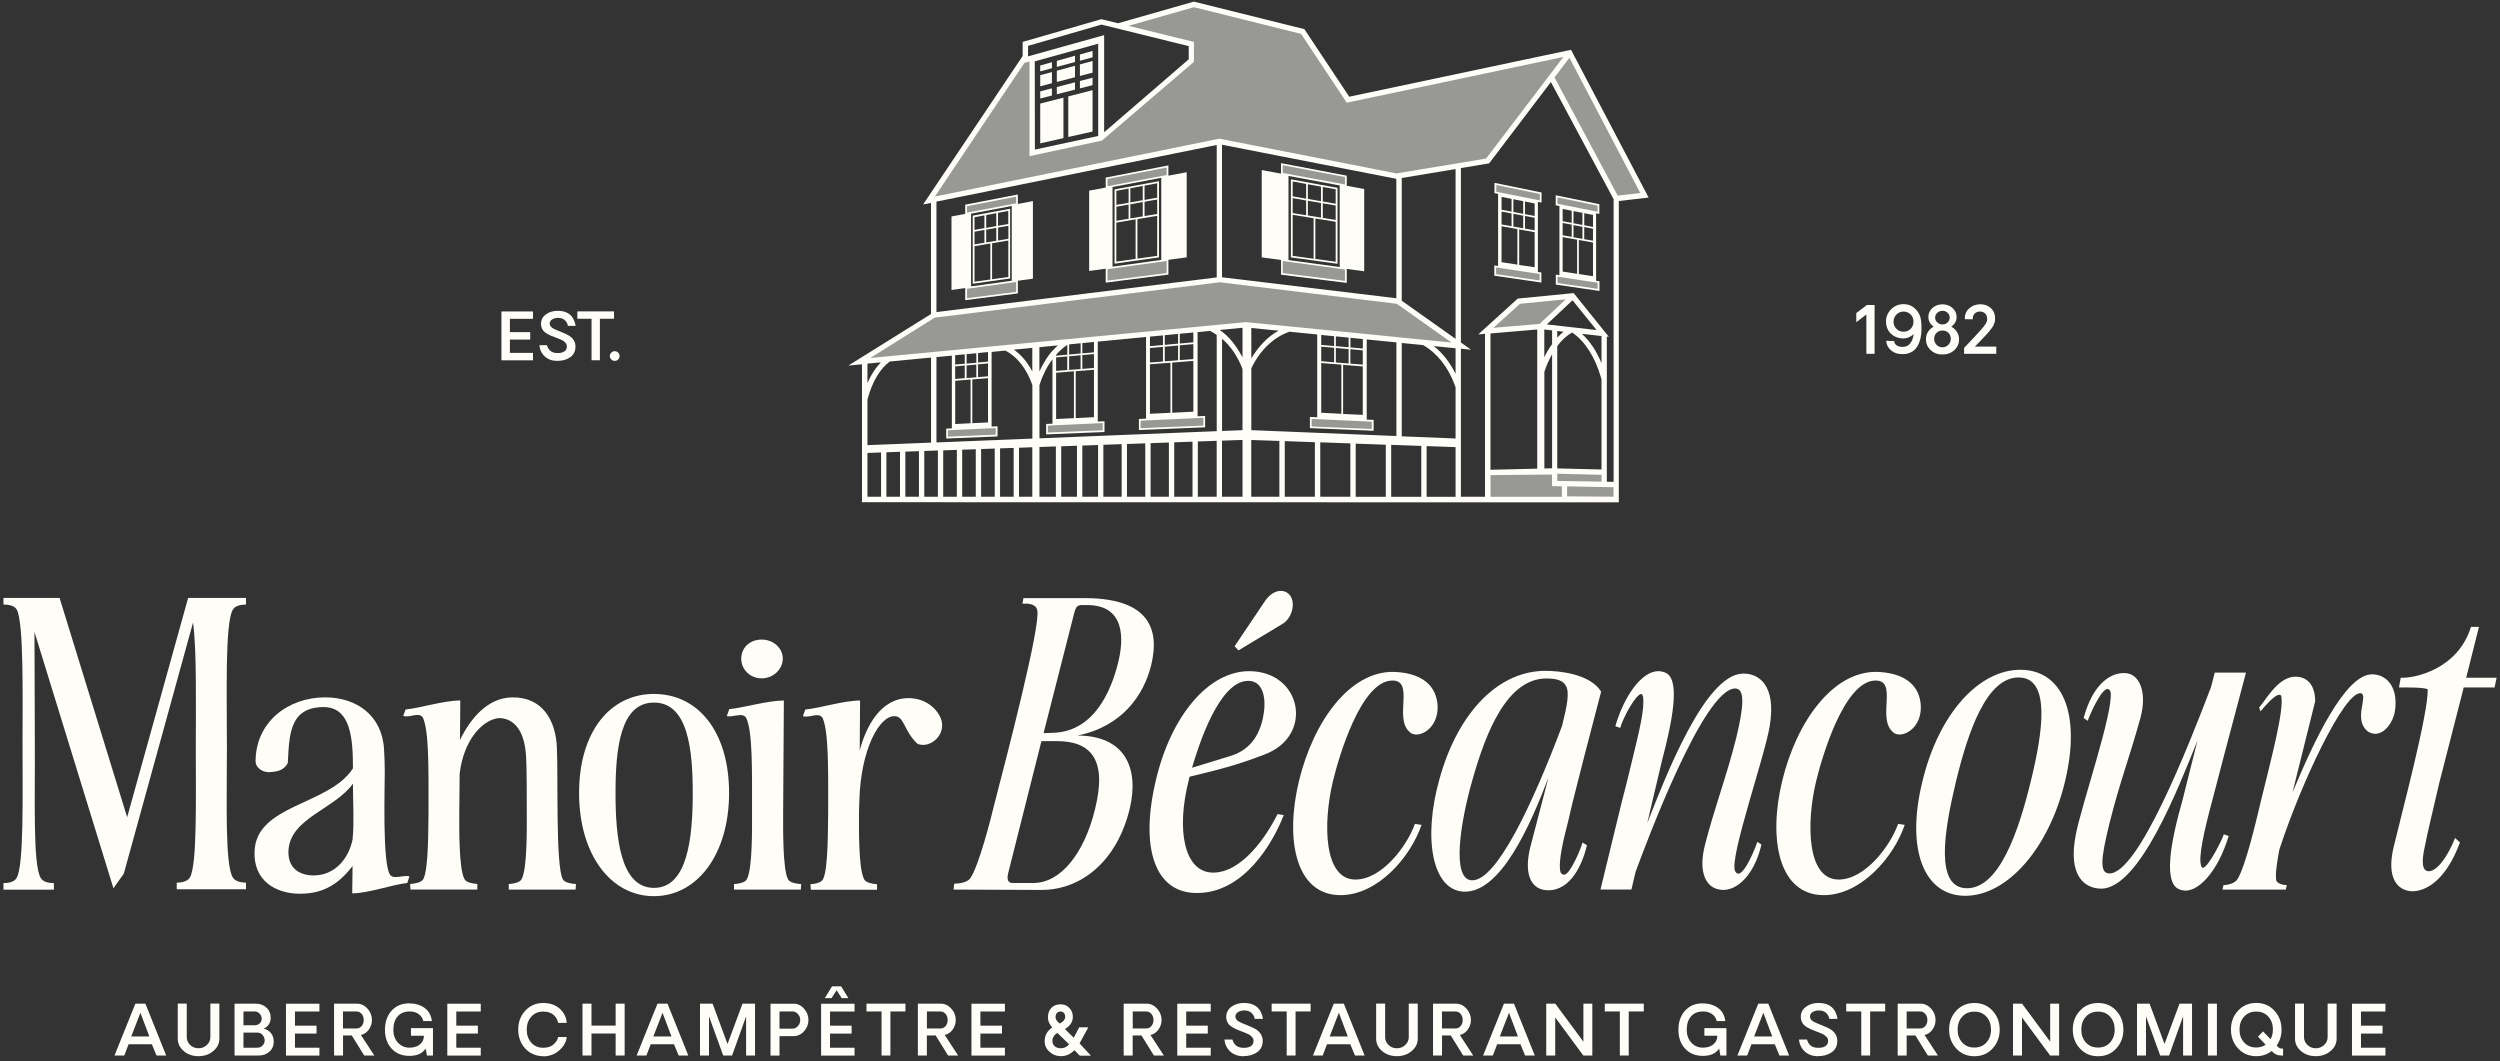 <?xml version="1.0" encoding="UTF-8"?>
<svg id="Layer_1" xmlns="http://www.w3.org/2000/svg" version="1.1" viewBox="0 0 417 177">
  <rect x="0" y="0" width="417" height="177" fill="#333333" stroke="none"/>
  <!-- Generator: Adobe Illustrator 29.5.1, SVG Export Plug-In . SVG Version: 2.1.0 Build 141)  -->
  <defs>
    <style>
      .st0 {
        fill: #fefdf8;
      }

      .st1 {
        opacity: .5;
      }
    </style>
  </defs>
  <path class="st0" d="M311.32,52.44l-1.69,1.3v-1.52l1.77-1.35h1.28v8.15h-1.37v-6.58h0Z"/>
  <path class="st0" d="M317.31,59.07c-.74,0-1.37-.2-1.86-.61-.49-.41-.78-.94-.84-1.61l1.34.03c0,.28.13.51.38.7.25.19.58.28,1.01.28.11,0,.19,0,.25-.01.45-.05.81-.26,1.09-.65.28-.38.45-.88.52-1.49-.17.2-.39.36-.66.48-.27.12-.48.19-.63.22-.16.03-.29.04-.41.04-.84,0-1.53-.26-2.07-.77-.54-.51-.82-1.16-.84-1.96-.03-.81.24-1.51.82-2.1.57-.59,1.27-.89,2.1-.89.76,0,1.41.26,1.95.77.55.52.87,1.16.97,1.94.05.44.07.88.07,1.33,0,1.33-.26,2.38-.79,3.15-.53.77-1.32,1.15-2.4,1.15ZM316.33,54.86c.33.32.72.47,1.19.47s.86-.16,1.18-.49c.32-.32.47-.72.47-1.2s-.16-.87-.48-1.19c-.32-.32-.71-.48-1.18-.48s-.87.17-1.19.5c-.32.33-.48.73-.48,1.19s.16.88.49,1.19h0Z"/>
  <path class="st0" d="M325.47,54.48c.4.22.71.51.95.88.23.37.35.78.35,1.24,0,.72-.26,1.32-.79,1.8-.53.49-1.19.73-1.98.73s-1.44-.24-1.96-.73c-.53-.49-.79-1.09-.79-1.8,0-.46.11-.87.34-1.24.23-.37.54-.66.94-.87-.59-.44-.88-.98-.88-1.62,0-.59.23-1.09.68-1.5.46-.41,1.01-.61,1.67-.61s1.22.2,1.67.61c.46.41.69.91.69,1.5,0,.65-.29,1.19-.88,1.61h0ZM323.01,57.51c.27.28.6.42.99.42s.72-.14.99-.42c.27-.28.4-.62.4-1.01s-.13-.72-.39-.98c-.26-.26-.59-.39-.99-.39s-.72.13-.99.39c-.27.26-.4.59-.4.98s.13.74.4,1.02h0ZM324.01,51.84c-.33,0-.61.11-.86.33-.25.22-.37.49-.37.81s.12.59.37.81c.24.22.53.33.86.33s.6-.11.84-.33c.24-.22.36-.49.36-.81s-.12-.59-.36-.81c-.24-.22-.52-.33-.84-.33Z"/>
  <path class="st0" d="M327.61,58.03c.66-.69,1.17-1.22,1.52-1.61.36-.38.7-.75,1.04-1.12.33-.37.57-.64.7-.81.13-.17.25-.35.36-.53.11-.19.17-.33.2-.42.02-.1.03-.21.03-.35,0-.4-.12-.7-.35-.91-.23-.21-.52-.31-.85-.32-.36,0-.66.11-.89.35s-.34.55-.32.95l-1.31-.02c-.04-.72.19-1.31.7-1.78.51-.47,1.14-.71,1.88-.71.7,0,1.28.21,1.75.64.47.42.7.98.71,1.65,0,.17,0,.32-.02.45-.01.13-.05.28-.12.45-.07.17-.13.31-.18.42-.05.11-.16.28-.33.49-.16.22-.31.39-.42.53-.11.13-.32.36-.61.67-.29.31-.54.58-.74.78-.2.21-.52.54-.95.98h3.57v1.2h-5.37v-.99h0Z"/>
  <path class="st0" d="M85.05,53.17v2.23h3.39v1.24h-3.39v2.22h3.85v1.24h-5.26v-8.15h5.26v1.23h-3.85Z"/>
  <path class="st0" d="M92.99,60.2c-.86,0-1.56-.24-2.1-.73-.54-.49-.85-1.12-.92-1.89h1.26c.09.37.28.68.56.93.28.26.7.38,1.24.38.46,0,.82-.09,1.1-.27.28-.18.42-.44.42-.8,0-.14-.02-.26-.06-.38-.04-.11-.12-.22-.24-.33-.12-.1-.22-.18-.29-.25-.08-.06-.22-.14-.44-.23-.21-.09-.36-.15-.44-.18-.08-.03-.24-.1-.5-.19-.28-.11-.51-.2-.69-.27-.18-.07-.38-.18-.62-.31-.23-.14-.41-.27-.55-.41-.13-.14-.25-.31-.34-.53-.1-.21-.14-.45-.14-.7,0-.67.27-1.2.82-1.6.55-.4,1.21-.6,1.98-.6,1.69,0,2.68.84,2.98,2.51h-1.3c-.04-.35-.21-.66-.49-.93-.28-.26-.67-.4-1.15-.4-.37,0-.7.09-.98.26-.28.17-.41.41-.41.71,0,.12.03.24.1.35.07.11.15.2.23.28.08.07.21.15.39.24.18.09.32.16.44.2.11.04.28.11.52.21.8.32,1.35.58,1.64.77.65.45.98,1.04.98,1.76,0,.77-.29,1.36-.86,1.77-.57.42-1.29.62-2.14.62h0Z"/>
  <path class="st0" d="M102.42,53.17h-2.36v6.92h-1.39v-6.92h-2.37v-1.23h6.12v1.23Z"/>
  <path class="st0" d="M102.53,60.2c-.21,0-.39-.08-.56-.24-.17-.16-.25-.35-.25-.57s.08-.41.25-.57c.16-.16.35-.24.56-.24.22,0,.42.08.58.24.16.16.24.35.24.57s-.08.41-.24.57c-.16.16-.35.24-.58.24Z"/>
  <path class="st0" d="M.58,100.84v-1.1h9.36l11.27,36.57,10.17-36.57h9.65v1.1c-.69,0-1.79.12-2.2.87-1.33,2.19-.98,14.73-.98,22.99,0,8.95-.35,19.47.98,21.66.41.69,1.5.87,2.2.87v1.1h-11.55v-1.1c.69,0,1.79-.17,2.2-.87,1.21-2.08.98-12.82.98-21.78,0-6.53.17-16.29-.46-20.74l-11.55,41.89-1.73,2.43-13.17-42.75.06,18.78c.06,8.95-.35,20.05.98,22.24.4.75,1.5.87,2.2.87v1.1H.58v-1.1c.69,0,1.79-.12,2.2-.87,1.21-2.08.98-13.4.98-22.36,0-7.97.23-20.28-.98-22.42-.41-.69-1.5-.81-2.2-.81Z"/>
  <path class="st0" d="M50.09,149.08c-4.22,0-7.8-2.25-7.63-6.99.17-7.91,12.42-7.74,16.41-13.92,0-4.8-.29-10.28-4.97-10.23-5.6.06-5.66,4.62-5.89,9.3-.63,1.33-1.91,1.5-3.18,1.56-1.21,0-2.2-.87-2.2-1.79,0-6.59,5.43-10.69,11.61-10.69,5.2,0,9.53,3,9.82,8.72.06,1.15.12,2.37.12,3.52,0,3-.41,15.43.87,17.33.23.35.58.4.93.4.64,0,1.21-.17,1.79-.17.23,0,.41,0,.52.06l-.35,1.1c-2.6.29-6.53,1.73-9.19,1.73l.06-4.56c-2.31,3-4.85,4.62-8.72,4.62h0ZM58.87,130.88v-.17c-3.06,4.28-10.4,5.72-10.75,11.09-.17,2.83,1.62,4.22,4.22,4.22,3.47,0,5.83-2.77,6.47-6.01.29-2.95.06-6.12.06-9.13h0Z"/>
  <path class="st0" d="M67.65,118.34c2.43-.23,6.36-1.5,9.13-1.5l-.06,6.59c1.73-3.52,4.56-7.05,8.72-7.11,5.03-.06,7.28,3.81,7.45,8.43.23,4.74-.23,19.64.98,21.9.29.58,1.39.75,2.2.81l-.06.92h-11.15v-.92c.75-.06,1.85-.23,2.14-.81.98-1.73.87-8.84.87-11.21,0-2.54,0-7.28-.11-9.07-.23-5.43-2.77-6.64-4.62-6.59-2.77.35-5.83,3.76-6.47,9.3l-.06,6.35c0,2.37-.11,9.47.87,11.21.29.58,1.39.75,2.14.81v.92h-11.15l-.06-.92c.81-.06,1.85-.23,2.2-.81.92-1.73.81-8.84.87-11.21,0-6.99.11-13.34-.93-15.72-.23-.35-.52-.46-.92-.46-.69,0-1.62.4-2.37.17l.4-1.1h0Z"/>
  <path class="st0" d="M121.61,132.27c0,10.17-5.26,17.21-12.54,17.21s-12.48-7.05-12.48-17.21,5.14-16.52,12.48-16.52,12.54,6.24,12.54,16.52ZM109.08,117.19c-5.6,0-6.41,7.62-6.41,15.08s.81,15.83,6.41,15.83,6.47-8.32,6.47-15.83-.87-15.08-6.47-15.08Z"/>
  <path class="st0" d="M121.62,118.29c2.43-.23,6.35-1.44,9.13-1.44l-.12,18.6c0,2.37-.11,9.47.81,11.21.29.58,1.39.75,2.2.81l-.06.92h-11.15v-.92c.75-.06,1.85-.23,2.14-.81.98-1.73.87-8.84.87-11.21,0-6.99.12-13.4-.98-15.72-.23-.35-.58-.46-.92-.46-.75,0-1.62.35-2.31.17l.41-1.16h0ZM127.05,106.68c1.96,0,3.52,1.44,3.52,3.18s-1.56,3.29-3.52,3.29-3.41-1.5-3.41-3.29,1.39-3.18,3.41-3.18Z"/>
  <path class="st0" d="M134.33,118.35c2.43-.23,6.36-1.5,9.13-1.5l-.06,8.32c1.04-3.93,3.47-8.72,8.15-8.72,2.37,0,4.45,1.27,5.37,3.35.92,2.31-1.04,4.45-2.95,4.45-.35,0-.63-.06-.92-.17-2.25-2.08-2.2-4.56-3.76-4.62-2.6-.17-5.72,5.54-5.95,14.1l-.06,1.91c0,2.37-.12,9.47.87,11.21.29.58,1.39.75,2.14.81v.92h-11.04l-.06-.92c.81-.06,1.73-.23,2.08-.81.92-1.73.81-8.84.87-11.21,0-6.99.11-13.35-.93-15.72-.23-.35-.52-.46-.92-.46-.69,0-1.62.4-2.37.17l.4-1.1h0Z"/>
  <path class="st0" d="M159.05,148.38l.12-.98c.69,0,2.13-.17,2.65-.87,1.44-2.02,3.46-9.99,4.1-12.64,2.02-7.79,7.68-29.5,7.1-32.1-.23-1.1-1.56-1.15-2.48-1.1l.17-.92h10.56c10.04.11,12.3,4.85,10.74,11.2-1.21,4.91-4.79,10.22-12.3,11.72,7.79,0,10.39,5.25,8.72,12.24-2.14,8.78-8.14,13.57-14.84,13.51l-14.55-.06h0ZM168.17,145.61c-.23.92-.12,1.67.69,1.67h3.52c4.56,0,8.49-4.96,10.28-12.35,2.02-8.14-.58-11.37-6.52-11.31h-2.43l-5.54,22h0ZM174.06,122.29l1.62-.06c6.93-.23,9.64-7.16,10.74-11.37,1.15-4.33,1.27-10.1-5.37-9.93h-.69c-.69,0-.92.4-1.15,1.21l-5.14,20.15Z"/>
  <path class="st0" d="M198.31,130.02c-2.19,8.54-.75,15.53,4.04,15.53s8.89-6,10.74-9.76l1.04.17c-1.85,4.74-6.64,12.93-14.37,12.99-7.1.12-9.7-7.45-6.93-18.93,2.54-10.68,8.77-18.07,15.53-18.07,8.77,0,10.91,10.8,2.54,13.91-4.79,1.85-7.97,2.6-12.47,3.69-.06.17-.06.29-.12.46ZM208.18,113.57c-4.85,0-8.26,10.8-9.35,14.49l6.24-1.91c3.64-1.04,5.31-3.87,5.77-7.51.23-1.67.11-5.08-2.66-5.08ZM205.93,107.8l5.08-7.56c.75-1.1,1.73-1.68,2.6-1.68.64,0,1.16.23,1.56.75.92,1.15.46,3.69-1.21,4.73l-7.39,4.45-.63-.69h0Z"/>
  <path class="st0" d="M236.24,122.52c-.52,0-.92-.17-1.21-.52-2.48-2.31.92-8.49-2.77-8.49-5.25,0-8.95,12.76-9.93,16.8-1.67,6.99-1.56,16.4,3.75,16.4,4.39,0,8.6-5.54,9.93-9.29l1.1.17c-1.85,5.43-7.33,11.72-13.51,11.72-7.51,0-9.29-9.29-6.93-19.05,2.42-9.99,8.49-18.3,15.76-18.19,4.04.12,6.93,1.73,7.33,5.25.35,3.35-1.9,5.2-3.52,5.2h0Z"/>
  <path class="st0" d="M240.11,129.91c3.18-11.43,10.1-18.13,17.84-18.01,1.79,0,7.22.4,9.12,3.46l-2.71,10.39c-.92,3.75-1.96,7.5-2.71,10.91-1.04,3.98-1.62,6.81-1.44,8.37.06.81.52.87.69.87,1.04,0,2.95-4.74,3.06-5.37l.75.46c-.75,3.12-2.65,7.51-6.47,7.51-3,0-4.1-2.89-2.95-7.33l3-11.49c-3.12,8.2-8.02,19.28-14.14,19.05-5.2-.23-6.87-8.77-4.04-18.82h0ZM261.18,114.38c-.58-1.1-2.14-1.21-3.23-1.21-6.58,0-10.1,8.95-12.35,16.92-2.08,7.27-3.46,16.51-.17,16.74h.17c3.98,0,9.87-12.24,14.95-25.75.87-3.46,1.27-5.6.64-6.7h0Z"/>
  <path class="st0" d="M272.1,148.38h-5.14l3.52-14.49c.63-2.37,1.21-4.74,1.73-6.93,1.27-5.19,2.14-8.77,1.85-10.74-.06-.29-.17-.46-.29-.46-.87,0-3,3.81-3.52,5.66l-.81-.29c1.39-4.85,4.33-9.18,7.16-9.18.46,0,.92.11,1.39.35,2.25,1.33.98,7.97-.81,14.72l-2.42,10.28c3.06-7.79,9.58-24.71,15.88-24.94,2.71-.11,5.66,1.9,4.56,8.66-.75,4.91-6.64,21.65-5.83,24.19.17.35.35.52.58.52,1.1,0,2.83-4.21,3.17-5.31l.69.46c-1.33,5.66-4.68,8.14-7.22,7.45-1.9-.4-3.41-2.65-2.19-7.45,1.62-6.29,3.58-11.32,5.2-17.78,1.27-5.25,1.5-8.26-.17-8.26-5.25,0-14.83,25.75-16.62,30.6l-.69,2.94h0Z"/>
  <path class="st0" d="M316.84,122.52c-.52,0-.92-.17-1.21-.52-2.48-2.31.92-8.49-2.77-8.49-5.25,0-8.95,12.76-9.93,16.8-1.67,6.99-1.56,16.4,3.75,16.4,4.39,0,8.6-5.54,9.93-9.29l1.1.17c-1.85,5.43-7.33,11.72-13.51,11.72-7.5,0-9.29-9.29-6.93-19.05,2.42-9.99,8.49-18.3,15.76-18.19,4.04.12,6.93,1.73,7.33,5.25.35,3.35-1.9,5.2-3.52,5.2h0Z"/>
  <path class="st0" d="M344.44,130.37c-2.71,11.26-9.7,19.05-16.63,19.05s-9.93-7.79-7.16-19.05c2.71-11.31,9.41-18.65,16.34-18.65s10.22,7.16,7.45,18.65ZM336.7,113c-5.37,0-8.43,9.06-10.45,17.38-2.02,8.43-3.52,17.78,1.85,17.78s8.6-9.47,10.62-17.78c2.08-8.43,3.35-17.38-2.02-17.38Z"/>
  <path class="st0" d="M369.43,112.19h5.2c-.87,3.23-3.35,12.7-3.81,14.38-.63,2.42-1.21,4.68-1.79,6.87-1.39,5.14-2.43,9.76-1.85,11.03.06.17.12.29.23.29.92,0,3.35-4.91,3.52-5.6.06,0,.64.23.81.29-1.79,6-5.31,9.76-7.85,9.01-3.35-.63-1.73-8.37.17-15.07l2.48-9.87c-3.23,8.02-9.64,24.54-15.99,24.71-2.95,0-5.6-2.25-4.33-8.89.87-4.79,6.35-20.61,5.83-23.9-.11-.35-.29-.52-.52-.52-1.1,0-3.12,4.68-3.29,5.31l-.69-.46c1.62-6.06,4.91-7.85,7.33-7.45,2.02.35,3.29,3.23,2.14,7.45-1.96,7.04-3.46,10.74-5.14,17.49-1.5,6.06-1.68,8.37-.06,8.43,4.85.12,13.22-21.25,16.97-31.06l.63-2.42h0Z"/>
  <path class="st0" d="M379.65,146.77c.11.58,1.1.86,1.79.86l-.17.75h-10.56l.17-.75c.75,0,1.79-.29,2.25-.86,1.39-2.02,3.29-10.22,3.92-12.87,1.9-7.79,3.93-15.36,3.47-17.78-.06-.17-.17-.23-.35-.23-.75,0-2.37,1.85-3.12,2.77l-.23-.64c1.04-1.15,3.06-4.96,5.83-5.14,2.14-.12,3.52,1.33,3.52,4.1l-3.75,15.07v.06c3.35-8.02,8.72-19.8,13.34-19.63,2.43.06,4.33,2.25,3.7,6.23-.29,1.67-1.62,3.69-3.29,3.69-.35,0-.75-.11-1.15-.35-2.65-1.96.11-6.06-1.21-6.41-2.71-.52-10.04,15.07-13.62,26.09-.4,2.14-.69,4.1-.52,5.02h0Z"/>
  <path class="st0" d="M402.29,148.67c-2.48-.17-4.21-2.25-3.06-7.27,1.27-5.37,5.83-22.34,5.71-26.44-.87-.35-3.7-.29-4.79-.29l.29-1.62c2.31.11,9.52-1.39,11.72-8.49h1.33l-2.13,8.49h5.08l-.35,1.62h-5.14l-4.04,15.76c-.92,3.92-2.19,9.29-2.42,10.62-.69,2.95-.4,4.27.63,4.27,1.27,0,3-2.08,4.39-5.54l.81.75c-2.37,6.35-5.66,8.14-8.03,8.14h0Z"/>
  <path class="st0" d="M25.34,174.18h-3.89l-.72,1.88h-1.63l3.48-8.65h1.67l3.47,8.65h-1.61l-.78-1.88h0ZM24.91,172.88l-1.49-3.95-1.53,3.95h3.03Z"/>
  <path class="st0" d="M33.11,176.17c-.97,0-1.79-.28-2.46-.85-.67-.57-1-1.26-1-2.07v-5.85h1.5v5.58c0,.52.19.96.57,1.32.38.37.85.55,1.39.55s1.01-.18,1.4-.55c.39-.37.58-.81.58-1.32v-5.58h1.5v5.85c0,.82-.34,1.5-1.02,2.07-.68.57-1.5.85-2.46.85h0Z"/>
  <path class="st0" d="M44,171.57c.51.14.91.39,1.21.77.3.37.45.84.45,1.39,0,.71-.24,1.27-.72,1.69-.48.43-1.07.64-1.78.64h-4.04v-8.65h3.52c.71,0,1.31.21,1.79.65.48.43.72,1,.72,1.71,0,.43-.11.8-.32,1.11-.21.31-.49.54-.83.69h0ZM43.31,170.7c.23-.2.34-.47.34-.79s-.12-.6-.35-.84c-.23-.24-.51-.36-.83-.36h-1.86v2.3h1.86c.34,0,.62-.1.85-.31h0ZM42.96,174.75c.33,0,.61-.12.84-.36.23-.24.35-.52.35-.84s-.12-.64-.35-.91c-.23-.27-.51-.4-.84-.4h-2.35v2.52h2.35,0Z"/>
  <path class="st0" d="M49.2,168.71v2.37h3.6v1.32h-3.6v2.36h4.08v1.31h-5.58v-8.65h5.58v1.3h-4.08Z"/>
  <path class="st0" d="M62.43,176.06h-1.68l-2.07-3.34h-1.46v3.34h-1.5v-8.65h3.8c.69,0,1.28.28,1.78.83.49.55.74,1.19.74,1.9,0,.58-.18,1.12-.52,1.6-.35.48-.79.78-1.32.9l2.24,3.43h0ZM59.46,171.55c.35,0,.63-.13.86-.4.23-.27.35-.61.35-1.02s-.12-.74-.35-1.01c-.23-.27-.52-.41-.86-.41h-2.25v2.84h2.25,0Z"/>
  <path class="st0" d="M72.22,171.5v4.56h-1.01l-.2-1.15c-.31.42-.68.73-1.12.92s-.97.29-1.61.29c-1.23,0-2.22-.4-2.96-1.21-.74-.81-1.11-1.85-1.11-3.14s.37-2.38,1.11-3.19c.74-.81,1.71-1.22,2.9-1.22,1.02,0,1.88.25,2.59.75.7.5,1.11,1.24,1.23,2.2h-1.44c-.1-.49-.36-.88-.78-1.17s-.9-.43-1.46-.43c-.88,0-1.55.27-2.03.82-.48.54-.72,1.29-.72,2.23,0,.89.26,1.62.78,2.17.52.55,1.16.82,1.89.82s1.31-.18,1.76-.54c.44-.36.67-.84.67-1.45h-2.16v-1.27h3.69Z"/>
  <path class="st0" d="M76.11,168.71v2.37h3.6v1.32h-3.6v2.36h4.08v1.31h-5.58v-8.65h5.58v1.3h-4.08Z"/>
  <path class="st0" d="M90.63,176.18c-.81,0-1.53-.2-2.18-.59-.64-.4-1.14-.93-1.49-1.61-.35-.68-.52-1.43-.52-2.24,0-1.26.39-2.31,1.18-3.16.78-.85,1.79-1.28,3.01-1.28,1.11,0,2.02.32,2.73.95.71.63,1.1,1.42,1.17,2.36h-1.44c-.03-.21-.1-.43-.21-.63-.11-.21-.25-.41-.44-.6-.19-.19-.44-.35-.75-.47-.31-.12-.67-.18-1.06-.18-.85,0-1.52.29-2.02.86-.5.57-.75,1.29-.75,2.16s.25,1.59.75,2.16c.5.57,1.17.86,2.02.86.7,0,1.27-.19,1.7-.56.44-.38.69-.79.76-1.24h1.44c-.08.83-.49,1.57-1.24,2.23-.75.66-1.64.99-2.66,1h0Z"/>
  <path class="st0" d="M104.19,167.41v8.65h-1.5v-3.67h-4.03v3.67h-1.5v-8.65h1.5v3.66h4.03v-3.66h1.5Z"/>
  <path class="st0" d="M112.43,174.18h-3.89l-.72,1.88h-1.63l3.48-8.65h1.67l3.47,8.65h-1.61l-.78-1.88h0ZM112,172.88l-1.49-3.95-1.53,3.95h3.03Z"/>
  <path class="st0" d="M125.94,167.41v8.65h-1.49v-6.53l-2.34,6.53h-1.48l-2.37-6.53v6.53h-1.5v-8.65h2.1l2.49,6.73,2.5-6.73h2.08Z"/>
  <path class="st0" d="M132.33,167.41c.69,0,1.28.27,1.78.83.49.55.74,1.18.74,1.9s-.25,1.34-.74,1.88c-.49.54-1.08.81-1.78.81h-2.31v3.24h-1.5v-8.65h3.81ZM132.19,171.58c.35,0,.66-.15.91-.44.25-.29.38-.63.38-1s-.13-.7-.38-.99c-.25-.29-.56-.44-.91-.44h-2.17v2.87h2.17Z"/>
  <path class="st0" d="M138.45,168.71v2.37h3.6v1.32h-3.6v2.36h4.09v1.31h-5.58v-8.65h5.58v1.3h-4.09ZM138.7,166.49h-1.12l1.2-1.97h1.52l1.21,1.97h-1.12l-.84-1.32-.85,1.32Z"/>
  <path class="st0" d="M151.03,168.71h-2.51v7.35h-1.48v-7.35h-2.51v-1.3h6.5v1.3Z"/>
  <path class="st0" d="M159.82,176.06h-1.68l-2.07-3.34h-1.47v3.34h-1.5v-8.65h3.8c.69,0,1.28.28,1.78.83.5.55.74,1.19.74,1.9,0,.58-.18,1.12-.52,1.6-.35.48-.79.78-1.32.9l2.24,3.43h0ZM156.86,171.55c.35,0,.63-.13.86-.4.23-.27.35-.61.35-1.02s-.12-.74-.35-1.01c-.23-.27-.52-.41-.86-.41h-2.25v2.84h2.25,0Z"/>
  <path class="st0" d="M163.53,168.71v2.37h3.6v1.32h-3.6v2.36h4.09v1.31h-5.58v-8.65h5.58v1.3h-4.09Z"/>
  <path class="st0" d="M176.96,176.17c-.74,0-1.38-.25-1.91-.74-.54-.49-.8-1.08-.8-1.75,0-.96.42-1.73,1.26-2.3-.48-.55-.72-1.1-.72-1.65,0-.68.2-1.22.58-1.62.39-.4.92-.6,1.59-.59.56,0,1.04.21,1.42.62.38.41.57.89.57,1.46,0,.84-.44,1.52-1.31,2.05l1.46,1.45.91-1.74h1.52l-1.46,2.68,1.9,2.05h-1.86l-.9-.92c-.64.67-1.4,1-2.26,1h0ZM176.98,174.85c.51,0,.96-.22,1.35-.66l-1.96-1.9c-.55.33-.83.78-.83,1.34,0,.37.13.66.39.89.26.22.61.33,1.05.33h0ZM176.76,170.72c.61-.29.91-.67.91-1.13,0-.25-.07-.46-.21-.62-.14-.16-.32-.25-.54-.25-.56,0-.85.34-.85,1.01,0,.29.23.62.68.99h0Z"/>
  <path class="st0" d="M194.15,176.06h-1.68l-2.07-3.34h-1.47v3.34h-1.5v-8.65h3.8c.69,0,1.28.28,1.78.83.49.55.74,1.19.74,1.9,0,.58-.18,1.12-.53,1.6-.35.48-.79.78-1.32.9l2.24,3.43h0ZM191.19,171.55c.35,0,.63-.13.86-.4.23-.27.35-.61.35-1.02s-.12-.74-.35-1.01c-.23-.27-.52-.41-.86-.41h-2.25v2.84h2.25,0Z"/>
  <path class="st0" d="M197.86,168.71v2.37h3.6v1.32h-3.6v2.36h4.09v1.31h-5.58v-8.65h5.58v1.3h-4.09Z"/>
  <path class="st0" d="M207.44,176.18c-.92,0-1.66-.26-2.23-.78-.57-.52-.89-1.19-.98-2.01h1.34c.09.39.29.72.59.99.3.27.74.4,1.32.4.49,0,.87-.1,1.16-.28.29-.19.44-.47.45-.85,0-.15-.02-.28-.07-.4-.05-.12-.13-.24-.26-.35-.13-.11-.23-.2-.31-.26-.08-.07-.23-.15-.46-.24-.23-.1-.38-.16-.46-.2-.08-.03-.26-.1-.53-.2-.3-.12-.55-.21-.73-.29-.19-.08-.41-.19-.65-.33-.25-.15-.44-.29-.58-.44-.14-.15-.26-.33-.36-.56-.1-.23-.15-.48-.15-.75,0-.71.29-1.27.87-1.7.58-.43,1.29-.64,2.11-.64,1.79,0,2.85.89,3.16,2.66h-1.39c-.04-.38-.22-.7-.52-.99-.3-.28-.71-.42-1.22-.42-.4,0-.74.09-1.04.28-.29.18-.44.43-.44.75,0,.13.04.26.11.38.07.12.15.22.24.29.09.08.23.16.42.26.19.1.35.17.46.21.12.05.3.12.55.22.85.34,1.43.61,1.74.82.69.48,1.04,1.1,1.04,1.87,0,.82-.31,1.44-.92,1.88-.61.44-1.37.66-2.27.66h0Z"/>
  <path class="st0" d="M218.61,168.71h-2.51v7.35h-1.48v-7.35h-2.51v-1.3h6.5v1.3Z"/>
  <path class="st0" d="M225.23,174.18h-3.89l-.71,1.88h-1.63l3.48-8.65h1.67l3.47,8.65h-1.61l-.78-1.88h0ZM224.81,172.88l-1.49-3.95-1.53,3.95h3.02Z"/>
  <path class="st0" d="M233,176.17c-.97,0-1.79-.28-2.46-.85-.67-.57-1-1.26-1-2.07v-5.85h1.5v5.58c0,.52.19.96.57,1.32.38.37.84.55,1.39.55s1.01-.18,1.4-.55c.39-.37.58-.81.58-1.32v-5.58h1.5v5.85c0,.82-.34,1.5-1.02,2.07-.68.57-1.5.85-2.46.85h0Z"/>
  <path class="st0" d="M245.74,176.06h-1.68l-2.07-3.34h-1.46v3.34h-1.5v-8.65h3.8c.69,0,1.28.28,1.78.83.49.55.74,1.19.74,1.9,0,.58-.18,1.12-.53,1.6-.35.48-.79.78-1.32.9l2.24,3.43h0ZM242.77,171.55c.35,0,.63-.13.86-.4.23-.27.35-.61.35-1.02s-.12-.74-.35-1.01c-.23-.27-.52-.41-.86-.41h-2.25v2.84h2.25,0Z"/>
  <path class="st0" d="M253.62,174.18h-3.89l-.72,1.88h-1.63l3.48-8.65h1.67l3.47,8.65h-1.61l-.78-1.88h0ZM253.19,172.88l-1.49-3.95-1.53,3.95h3.03Z"/>
  <path class="st0" d="M265.6,167.41v8.65h-1.5l-4.69-6.35v6.35h-1.5v-8.65h1.51l4.69,6.34v-6.34h1.49,0Z"/>
  <path class="st0" d="M274.18,168.71h-2.51v7.35h-1.48v-7.35h-2.51v-1.3h6.5v1.3Z"/>
  <path class="st0" d="M287.97,171.5v4.56h-1.01l-.2-1.15c-.31.42-.68.73-1.12.92-.43.19-.97.29-1.61.29-1.23,0-2.22-.4-2.96-1.21-.74-.81-1.11-1.85-1.11-3.14s.37-2.38,1.11-3.19c.74-.81,1.7-1.22,2.89-1.22,1.02,0,1.88.25,2.59.75.7.5,1.11,1.24,1.23,2.2h-1.44c-.1-.49-.36-.88-.78-1.17-.42-.29-.9-.43-1.46-.43-.88,0-1.55.27-2.03.82-.48.54-.72,1.29-.72,2.23,0,.89.26,1.62.78,2.17.52.55,1.15.82,1.89.82s1.31-.18,1.76-.54c.44-.36.67-.84.67-1.45h-2.16v-1.27h3.69Z"/>
  <path class="st0" d="M296.03,174.18h-3.89l-.71,1.88h-1.63l3.48-8.65h1.67l3.47,8.65h-1.61l-.78-1.88h0ZM295.61,172.88l-1.49-3.95-1.53,3.95h3.03Z"/>
  <path class="st0" d="M303.28,176.18c-.92,0-1.66-.26-2.23-.78-.57-.52-.9-1.19-.98-2.01h1.34c.09.39.29.72.59.99.3.27.74.4,1.32.4.49,0,.87-.1,1.16-.28.29-.19.44-.47.45-.85,0-.15-.02-.28-.07-.4-.05-.12-.13-.24-.26-.35-.13-.11-.23-.2-.31-.26-.08-.07-.23-.15-.46-.24-.23-.1-.38-.16-.46-.2-.08-.03-.26-.1-.53-.2-.3-.12-.55-.21-.73-.29-.19-.08-.41-.19-.65-.33-.25-.15-.44-.29-.58-.44-.14-.15-.26-.33-.36-.56-.1-.23-.15-.48-.15-.75,0-.71.29-1.27.87-1.7.58-.43,1.29-.64,2.11-.64,1.79,0,2.85.89,3.16,2.66h-1.39c-.05-.38-.22-.7-.52-.99-.3-.28-.71-.42-1.22-.42-.4,0-.74.09-1.04.28-.29.18-.44.43-.44.75,0,.13.04.26.11.38.07.12.15.22.24.29.09.08.23.16.42.26.19.1.35.17.46.21.12.05.3.12.55.22.85.34,1.43.61,1.74.82.69.48,1.04,1.1,1.04,1.87,0,.82-.3,1.44-.91,1.88-.61.44-1.37.66-2.27.66h0Z"/>
  <path class="st0" d="M314.45,168.71h-2.51v7.35h-1.48v-7.35h-2.51v-1.3h6.5v1.3Z"/>
  <path class="st0" d="M323.24,176.06h-1.68l-2.07-3.34h-1.46v3.34h-1.5v-8.65h3.8c.69,0,1.28.28,1.78.83.49.55.74,1.19.74,1.9,0,.58-.18,1.12-.52,1.6-.35.48-.79.78-1.32.9l2.24,3.43h0ZM320.27,171.55c.35,0,.63-.13.87-.4.23-.27.35-.61.35-1.02s-.12-.74-.35-1.01c-.23-.27-.52-.41-.86-.41h-2.25v2.84h2.25,0Z"/>
  <path class="st0" d="M332.36,174.89c-.79.86-1.8,1.29-3.03,1.29s-2.24-.43-3.03-1.29-1.19-1.91-1.19-3.15.4-2.3,1.19-3.15c.79-.86,1.81-1.29,3.03-1.29s2.24.43,3.03,1.29,1.19,1.91,1.19,3.15-.4,2.3-1.19,3.15ZM327.29,173.88c.51.57,1.18.85,2.03.85s1.52-.28,2.02-.85c.51-.57.76-1.28.76-2.14s-.25-1.58-.76-2.15c-.51-.57-1.18-.85-2.02-.85s-1.52.28-2.03.85c-.51.57-.76,1.28-.76,2.15s.25,1.57.76,2.14Z"/>
  <path class="st0" d="M343.46,167.41v8.65h-1.5l-4.69-6.35v6.35h-1.5v-8.65h1.51l4.69,6.34v-6.34h1.49,0Z"/>
  <path class="st0" d="M352.99,174.89c-.79.86-1.8,1.29-3.03,1.29s-2.24-.43-3.03-1.29-1.19-1.91-1.19-3.15.4-2.3,1.19-3.15c.79-.86,1.8-1.29,3.03-1.29s2.24.43,3.03,1.29,1.19,1.91,1.19,3.15-.4,2.3-1.19,3.15ZM347.92,173.88c.51.57,1.18.85,2.03.85s1.52-.28,2.02-.85c.5-.57.76-1.28.76-2.14s-.25-1.58-.76-2.15c-.51-.57-1.18-.85-2.02-.85s-1.52.28-2.03.85c-.51.57-.76,1.28-.76,2.15s.25,1.57.76,2.14Z"/>
  <path class="st0" d="M365.63,167.41v8.65h-1.49v-6.53l-2.34,6.53h-1.48l-2.37-6.53v6.53h-1.5v-8.65h2.1l2.49,6.73,2.5-6.73h2.08Z"/>
  <path class="st0" d="M368.28,167.41h1.5v8.65h-1.5v-8.65Z"/>
  <path class="st0" d="M380.82,174.91v1.15h-.32c-.58,0-1.08-.21-1.47-.64l-.12-.11c-.74.58-1.6.87-2.57.86-1.23,0-2.24-.43-3.03-1.29-.79-.86-1.19-1.91-1.19-3.15s.4-2.3,1.19-3.15c.79-.86,1.8-1.29,3.03-1.29s2.24.43,3.03,1.29c.79.86,1.19,1.91,1.19,3.15,0,1.01-.27,1.9-.81,2.68l.2.21c.19.19.45.29.76.29h.12ZM376.33,174.72c.61,0,1.14-.15,1.58-.46l-1.28-1.35.85-.87,1.25,1.3c.26-.48.39-1.01.39-1.61,0-.87-.25-1.58-.76-2.15-.51-.57-1.18-.85-2.02-.85s-1.52.28-2.03.85c-.51.57-.76,1.28-.76,2.15s.25,1.57.76,2.14c.51.57,1.18.85,2.03.85Z"/>
  <path class="st0" d="M386.27,176.17c-.97,0-1.79-.28-2.46-.85-.67-.57-1-1.26-1-2.07v-5.85h1.5v5.58c0,.52.19.96.57,1.32.38.37.85.55,1.39.55s1.01-.18,1.4-.55c.39-.37.58-.81.58-1.32v-5.58h1.5v5.85c0,.82-.34,1.5-1.02,2.07-.68.57-1.5.85-2.46.85h0Z"/>
  <path class="st0" d="M393.81,168.71v2.37h3.6v1.32h-3.6v2.36h4.08v1.31h-5.58v-8.65h5.58v1.3h-4.08Z"/>
  <g class="st1">
    <path class="st0" d="M267.57,78.77l-19.36.03v4.5l21.37-.07v-2.72l-2.01-.03v-1.7Z"/>
    <path class="st0" d="M157.96,72.99l8.27-.34v-1.4l-8.27.38v1.36Z"/>
    <path class="st0" d="M190.1,71.58l10.76-.44v-1.6l-10.76.5v1.55Z"/>
    <path class="st0" d="M174.64,72.3l9.43-.38v-1.5l-9.43.44v1.45Z"/>
    <path class="st0" d="M218.63,71.28l10.34.42v-1.52l-10.34-.48v1.57Z"/>
    <path class="st0" d="M184.58,46.98l10.17-1.3v-2.31l-10.17,1.41v2.2Z"/>
    <path class="st0" d="M213.81,45.69l10.68,1.33v-2.2l-10.68-1.45v2.31Z"/>
    <path class="st0" d="M161.15,49.9l8.49-1.09v-1.96l-8.49,1.18v1.86Z"/>
    <path class="st0" d="M249.41,45.85l7.56,1.1v-1.38l-7.56-1.14v1.42Z"/>
    <path class="st0" d="M259.65,47.35l6.99,1.01v-1.32l-6.99-1.05v1.36Z"/>
    <path class="st0" d="M274.3,32.56l-12.43-23.68.09-.13-36.74,7.78-7.94-11.28-18.13-4.41-.02-.11-.21.06-.25-.06.02.12-12.21,3.49,12.22,3v2.77l-15.01,12.92-11.55,2.48v-15.84l-1.14.32v-.52l-16.06,23.96,48.42-9.85,29.78,5.43.2.31,14.77-2.44,10.65-13.93,10.81,20.21v-.03s4.71-.56,4.71-.56Z"/>
    <path class="st0" d="M203.53,46.64l-.76.1-47.02,5.83-12.41,7.78,64.51-6.17,35.89,3.56-10.61-7.52-29.6-3.59Z"/>
    <path class="st0" d="M257.04,54.46l5.25-5.09-8.94.87-5.5,5,9.2-.78Z"/>
    <path class="st0" d="M194.74,27.77l-10.17,1.97v1.51l10.17-1.92v-1.56Z"/>
    <path class="st0" d="M224.49,29.42l-10.68-2.03v1.6l10.68,1.97v-1.54Z"/>
    <path class="st0" d="M169.64,32.63l-8.49,1.64v1.38l8.49-1.6v-1.42Z"/>
    <path class="st0" d="M259.64,34.11l6.99,1.39v-1.33l-6.99-1.43v1.36Z"/>
    <path class="st0" d="M256.99,32.23l-7.56-1.55v1.42l7.56,1.51v-1.38Z"/>
  </g>
  <path class="st0" d="M260.11,45.9l-.6-.09v1.66l7.28,1.06v-1.62l-.56-.08v-11.25l.54.11v-1.63l-7.28-1.49v1.67l.62.12v11.55ZM266.49,47.16v1.02l-6.69-.97v-1.06l6.69,1.01h0ZM262.16,37.48v2.03l-1.51-.27v-2.05l1.51.28h0ZM260.65,36.9v-2.05l1.51.3v2.03l-1.51-.28ZM263.06,39.98v5.69l-2.41-.37v-5.75l2.41.43h0ZM265.71,38.15v2l-1.46-.26v-2.02l1.46.28ZM264.25,37.57v-2.01l1.46.29v2l-1.46-.28ZM265.71,40.45v5.62l-2.36-.36v-5.68l2.36.42ZM263.95,37.52l-1.49-.28v-2.03l1.49.29v2.02ZM263.95,37.82v2.02l-1.49-.26v-2.03l1.49.28h0ZM259.79,33.99v-1.06l6.69,1.37v1.02l-6.69-1.33Z"/>
  <path class="st0" d="M184.43,47.14l10.46-1.34v-2.46l3.05-.42v-14.19l-3.05.57v-1.71l-10.46,2.03v1.66l-2.76.52v13.4l2.76-.38v2.35h0ZM184.73,29.85l9.87-1.91v1.26l-9.87,1.86v-1.2h0ZM193.7,29.67v13.68l-8.13,1.13v-13.29l8.13-1.53h0ZM184.73,44.9l9.87-1.37v2.01l-9.87,1.27v-1.9Z"/>
  <path class="st0" d="M213.67,45.82l10.97,1.37v-2.34l2.91.4v-13.72l-2.91-.54v-1.69l-10.97-2.09v1.75l-3.21-.59h0v14.56l3.22.44v2.46h0ZM213.96,27.56l10.38,1.97v1.24l-10.38-1.92v-1.3ZM223.46,30.92v13.62l-8.54-1.16v-14.03l8.54,1.58h0ZM213.96,43.54l10.38,1.41v1.9l-10.38-1.3v-2.01h0Z"/>
  <path class="st0" d="M161,50.07l8.78-1.13v-2.11l2.51-.35v-12.94l-2.51.48v-1.58l-8.78,1.7v1.53l-2.29.43v12.27l2.29-.32v2.01h0ZM161.3,34.39l8.19-1.59v1.12l-8.19,1.54v-1.07h0ZM168.76,34.37v12.46l-6.79.94v-12.13l6.79-1.28ZM161.3,48.17l8.19-1.14v1.66l-8.19,1.05v-1.57Z"/>
  <path class="st0" d="M249.28,32.22l.6.12v12.02l-.63-.09v1.72l7.85,1.14v-1.68l-.58-.09v-11.69l.61.12v-1.68l-7.85-1.61v1.72ZM256.81,45.7v1.08l-7.26-1.05v-1.12l7.26,1.09ZM252.13,35.61v2.13l-1.67-.3v-2.15l1.67.31ZM250.46,34.99v-2.15l1.67.33v2.13l-1.67-.31h0ZM253.1,38.21v5.93l-2.64-.41v-5.99l2.64.47ZM255.98,36.33v2.09l-1.61-.29v-2.11l1.61.3ZM254.37,35.72v-2.11l1.61.32v2.09l-1.61-.3ZM255.98,38.72v5.86l-2.58-.39v-5.92l2.58.46ZM254.07,35.67l-1.64-.31v-2.13l1.64.32v2.11h0ZM254.07,35.97v2.11l-1.64-.29v-2.13l1.64.31ZM249.58,30.86l7.26,1.49v1.08l-7.26-1.45v-1.12Z"/>
  <path class="st0" d="M176.28,15.72l3.03-.77v-1.22l-3.03.79v1.2Z"/>
  <path class="st0" d="M182.24,12.96v1.24l-2.11.54v-1.23l2.11-.55Z"/>
  <path class="st0" d="M176.28,13.67l3.03-.79v-1.91l-3.03.82v1.88Z"/>
  <path class="st0" d="M176.28,11.16l3.03-.82v-1.04l-3.03.85v1.02Z"/>
  <path class="st0" d="M182.24,10.18v1.94l-2.11.55v-1.92l2.11-.58Z"/>
  <path class="st0" d="M182.24,8.5v1.06l-2.11.57v-1.04l2.11-.59Z"/>
  <path class="st0" d="M175.46,10.39v.99l-1.95.52v-.98l1.95-.54Z"/>
  <path class="st0" d="M175.46,12.01v1.87l-1.95.51v-1.85l1.95-.52Z"/>
  <path class="st0" d="M175.46,14.73v1.2l-1.95.5v-1.19l1.95-.51Z"/>
  <path class="st0" d="M262.08,8.3l-37.03,7.83-7.48-11.27L199.13.27l-12.64,3.61-2.79-.68-13.12,3.79v2.35l-16.6,24.76,1.31-.26v18.54l-13.79,8.6,2.28-.22v22.76l-.05.25,116.14.02h10.15v-50.26l4.97-.58-12.93-24.62h0ZM171.48,7.65l12.25-3.55,14.54,3.59h.01v2.21h-.01s-14.1,12.16-14.1,12.16V5.86l-12.69,3.54v-1.74h0ZM183.18,7.28v15.4s-10.56,2.27-10.56,2.27l-.02-14.72h.02s10.56-2.94,10.56-2.94ZM170.87,10.49l.35-.1.5-.14v15.8l12.08-2.6,13.59-11.63,1.76-1.51v-3.32l-10.92-2.68,10.92-3.11,17.87,4.45,7.62,11.48,36.13-7.63-12.89,16.95-14.94,2.47-29.56-5.79-47.44,9.65,14.93-22.28h0ZM232.91,29.83v19.92l-29.08-3.5v-22.11l29.08,5.69ZM202.95,24.18v22.09l-46.75,5.78v-18.42h0l46.75-9.45h0ZM144.69,60.65l2.24-.21c-.88.9-1.64,2.06-2.24,3.46v-3.25ZM144.69,66.67l.08-.29c.74-2.74,2.07-4.94,3.65-6.08l6.88-.66v14.19l-10.61.42v-7.59h0ZM146.96,82.85h-2.27v-7.3l2.27-.08v7.38ZM150.12,82.85h-2.27v-7.41l2.27-.08v7.49ZM153.28,82.85h-2.27v-7.52l2.27-.08v7.6ZM156.44,82.85h-2.27v-7.63l2.27-.08v7.71h0ZM159.6,82.86h-2.27v-7.74l2.27-.08v7.82ZM162.76,82.86h-2.27v-7.85l2.27-.08v7.93ZM165.92,82.86h-2.27v-7.96l2.27-.08v8.04ZM169.08,82.86h-2.27v-8.07l2.27-.08v8.15ZM172.19,82.86h-2.22v-8.18l2.22-.08v8.25ZM172.19,73.16l-15.99.64v-14.24l2.57-.24v12.13l-.8.04h-.14v1.66l8.56-.35v-1.7l-.99.05v-12.45l2.27-.22c1.93.93,3.57,2.99,4.53,5.76v8.94h0ZM160.92,60.97v2.11l-1.6.13v-2.1l1.6-.14h0ZM159.32,60.81v-1.56l1.6-.15v1.57l-1.6.14ZM161.89,63.31v7.29l-2.56.13v-7.22l2.56-.2ZM164.8,60.62v2.15l-1.66.13v-2.13l1.66-.15ZM163.14,60.48v-1.59l1.66-.17v1.6l-1.66.15ZM164.8,63.07v7.39l-2.62.13v-7.3l2.62-.21ZM162.85,60.51l-1.62.14v-1.58l1.62-.15v1.59ZM162.85,60.8v2.13l-1.62.13v-2.11l1.62-.14ZM166.09,71.39v1.11l-7.97.33v-1.06l7.97-.37ZM172.19,61.96c-.81-1.56-1.87-2.78-3.07-3.64l3.07-.29v3.93ZM176.12,82.86h-2.74v-8.3l2.74-.1v8.39h0ZM179.64,82.86h-2.63v-8.42l2.63-.09v8.51ZM183.16,82.86h-2.63v-8.54l2.63-.09v8.64ZM187.09,82.86h-3.05v-8.67l3.05-.11v8.77ZM191.03,82.86h-3.05v-8.8l3.05-.11v8.91ZM194.97,82.86h-3.05v-8.94l3.05-.11v9.05ZM198.91,82.86h-3.05v-9.08l3.05-.11v9.18h0ZM202.94,82.86h-3.14v-9.22l3.14-.11v9.32ZM202.95,71.92l-29.57,1.19v-8.89c.53-1.64,1.27-3.1,2.17-4.3v10.75l-.91.04h-.14v1.75l9.73-.4v-1.8l-1.12.05v-13.33l8.05-.77v13.62l-1.05.05h-.14v1.85l11.05-.45v-1.9l-1.26.06v-14.04l2.07-.2c.39.17.75.43,1.12.67v16.06h0ZM182.47,58.77l-1.94.17v-1.71l1.94-.19v1.73ZM183.93,70.57v1.2l-9.14.37v-1.15l9.14-.42ZM182.47,59.07v2.31l-1.94.15v-2.3l1.94-.17h0ZM182.47,61.68v7.91l-3.04.15v-7.82l3.04-.24ZM180.24,58.96l-1.91.18v-1.7l.3-.02,1.62-.17v1.71ZM180.24,59.26v2.3l-1.91.14v-2.27l1.91-.18h0ZM179.13,61.94v7.81l-2.97.14v-7.72l2.97-.24h0ZM176.16,61.88v-2.26l1.86-.17v2.27l-1.86.15ZM178.03,59.16l-1.86.17v-.17c.57-.64,1.2-1.2,1.86-1.64v1.64ZM176.46,57.62c-.11.08-.2.17-.3.26-.21.2-.42.42-.62.64-.86.95-1.56,2.15-2.17,3.44v-4.05l2.17-.21.62-.06.3-.03s0,0,0,0h0ZM193.98,57.85v2.45l-2.17.17v-2.42l2.17-.19ZM191.81,57.74v-1.59l2.17-.21v1.61l-2.17.19ZM195.23,60.49v8.36l-3.42.17v-8.26l3.42-.26ZM199.05,57.4v2.49l-2.26.18v-2.47l2.26-.2ZM196.79,57.3v-1.63l2.26-.21v1.64l-2.26.2ZM199.05,60.19v8.48l-3.53.18v-8.37l3.53-.28h0ZM196.5,57.32l-2.22.2v-1.61l2.22-.21v1.63ZM196.5,57.62v2.47l-2.22.18v-2.44l2.22-.2h0ZM200.71,69.68v1.31l-10.46.43v-1.25l10.46-.48ZM207.25,82.86h-3.42v-9.36l3.42-.12v9.47ZM207.25,71.75l-3.41.14v-15.38c1.42,1.2,2.6,2.93,3.41,5.04v10.21ZM207.25,59.61c-1.01-1.92-2.28-3.56-3.81-4.57l.4-.04,3.41-.33v4.93h0ZM203.83,54.11l-.89.08-3.19.31-.56.05-7.68.74-.37.03-8.05.77-5.03.49h-.24s-2.28.24-2.28.24l-10.16.96-6.62.64-13.59,1.29,10.73-6.72,47.04-5.84.55-.07.34.05,29.08,3.53h.05l.84.59,8.31,5.88-8.31-.82-.89-.1-4.95-.49-.5-.05-7.24-.72-.52-.05-11.88-1.17-3.99.38ZM215.07,55.33l4.64.46v13.81l-1.22-.06v1.87l10.63.44v-1.81l-1.15-.05v-13.37l4.95.49v15.62l-24.2-.98v-10.3c1.39-2.96,3.66-5.18,6.35-6.12h0ZM208.72,59.76v-5.05l4.55.45c-1.84.99-3.34,2.64-4.55,4.6ZM222.53,58.01v2.42l-2.15-.18v-2.43l2.15.19h0ZM220.38,57.53v-1.66l2.15.21v1.64l-2.15-.19ZM223.74,60.83v8.19l-3.36-.17v-8.3l3.36.27h0ZM227.31,58.44v2.38l-2.07-.17v-2.4l2.07.19ZM225.25,57.95v-1.6l2.07.2v1.59l-2.07-.19h0ZM227.31,61.11v8.09l-3.28-.15v-8.19l3.28.26h0ZM224.95,57.93l-2.13-.19v-1.63l2.13.2v1.61h0ZM224.95,58.23v2.4l-2.13-.17v-2.42l2.13.19ZM228.82,70.33v1.22l-10.04-.41v-1.27l10.04.47ZM213.4,82.86h-4.69v-9.47l4.69.16v9.31ZM219.32,82.86h-5.02v-9.28l5.02.18v9.11ZM225.24,82.86h-5.02v-9.08l5.02.18v8.9h0ZM231.15,82.87h-5.02v-8.87l5.02.18v8.7ZM237.07,82.87h-5.02v-8.67l5.02.18v8.49ZM242.79,82.87h-4.83v-8.46l4.83.17v8.29h0ZM242.79,73.14l-8.98-.36v-15.57l3.56.35c2.34,1.34,4.23,3.71,5.31,6.74l.11.31v8.53h0ZM242.79,62.36c-.92-1.88-2.15-3.45-3.63-4.63l3.63.36v4.27ZM242.79,56.52l-8.98-6.36v-20.47l8.98-1.49v28.32ZM260.51,82.87h-11.89v-3.62l10.25-.1v1.93l1.65.03v1.76h0ZM259.75,78.13v-20.4c.73-.97,1.55-1.75,2.44-2.24h.08c2.07,1.38,3.81,4.1,4.77,7.47l.09.31v15.04l-7.38-.18ZM267.13,79.2v1.14l-5.47-.09-1.91-.03v-1.2l7.38.18h0ZM259.75,56.32v-1.11l1.06.12c-.37.28-.72.63-1.06.99ZM263.86,55.68l3.27.37v4.52c-.84-2.03-1.95-3.69-3.27-4.89ZM258.01,54.12l4.29-4.04,4,4.97-8.29-.94ZM257.59,59.6v-4.64l1.3.15v2.29c-.48.66-.92,1.38-1.3,2.2ZM258.89,59.09v19.02h-.02l-1.27.03v-16.1c.34-1.1.8-2.07,1.3-2.96h0ZM256.81,54.03h0s-7.71.65-7.71.65l4.43-4.01,7.63-.74-4.36,4.1h0ZM256.41,54.96v23.21l-7.8.19v-22.74l7.8-.66ZM269.14,82.85l-7.75-.06v-1.66l2.4.04,4.22.08,1.12.02v1.59h0ZM269.14,80.37l-1.12-.02v-24.21l.33.04-5.86-7.29-9.33.91-6.59,5.98,1.13-.1v27.17h-4.02v-24.69l1.69.17-1.69-1.2v-29.1l4.71-.78,10.3-13.57,10.46,19.54v47.14h0ZM269.83,32.63l-10.54-19.72,2.49-3.27,11.82,22.55-3.77.44Z"/>
  <path class="st0" d="M193.32,35.95h0v-5.73h0s-7.41,1.37-7.41,1.37v12.39l7.41-1.05v-6.98h0ZM188.54,31.4l2.07-.39v2.39l-2.07.37v-2.37ZM188.54,34.07l2.07-.37v2.39l-2.07.34v-2.37h0ZM186.21,31.83l2.04-.38v2.37l-1.02.18-1.02.18v-2.35h0ZM186.21,34.48l1.02-.18,1.02-.18v2.37l-2.03.34v-2.35h0ZM189.42,43.18l-3.22.46v-6.51l3.22-.54v6.58ZM193.02,42.67l-3.3.47v-6.59l3.3-.55v6.67h0ZM193.02,35.69l-2.11.35v-2.39l1.06-.19,1.05-.18v2.41ZM193.02,32.98l-1.05.18-1.06.19v-2.39l2.11-.39v2.41Z"/>
  <path class="st0" d="M223.09,31.33h0s-7.77-1.42-7.77-1.42h0v13.02l7.78,1.07v-12.68h0ZM220.64,31.18l2.15.39v2.41l-2.15-.37v-2.43h0ZM220.64,33.91l2.15.37v2.41l-2.15-.35v-2.43ZM218.15,30.73l2.19.4v2.43l-2.19-.38v-2.45ZM218.15,33.48l2.19.38v2.44l-2.19-.36v-2.46h0ZM215.62,30.27l2.24.41v2.46l-2.24-.39v-2.48h0ZM215.62,33.05l2.24.39v2.46l-2.24-.36v-2.48h0ZM219.11,43.16l-3.49-.48v-6.85l3.49.57v6.76ZM222.79,43.66l-3.39-.47v-6.75l3.39.55v6.67h0Z"/>
  <path class="st0" d="M168.49,40.08v-5.26l-2.01.37-.17.03-.13.02-1.98.37-1.95.36v11.36l6.24-.88v-6.37h0ZM164.5,35.87l1.68-.31v2.15l-.84.15-.84.15v-2.14h0ZM164.5,38.31l.84-.15.84-.15v2.15l-.33.05-1.35.23v-2.14ZM162.55,36.23l1.65-.31v2.13l-.82.15-.83.15v-2.12h0ZM162.55,38.65l.83-.15.82-.15v2.14l-1.65.28v-2.12h0ZM165.19,46.62l-2.64.37v-5.93l1.95-.33.69-.11v5.99ZM168.19,46.2l-2.71.38v-6l.87-.15,1.84-.31v6.07ZM168.19,39.83l-1.71.29v-2.16l.86-.15.86-.15v2.17h0ZM168.19,37.36l-.86.15-.86.15v-2.16l1.71-.32v2.17h0Z"/>
  <path class="st0" d="M182.24,15.04v6.9l-4.05.91v-6.77l4.05-1.04Z"/>
  <path class="st0" d="M177.38,16.29v6.75l-3.87.87v-6.63l3.87-.99Z"/>
</svg>